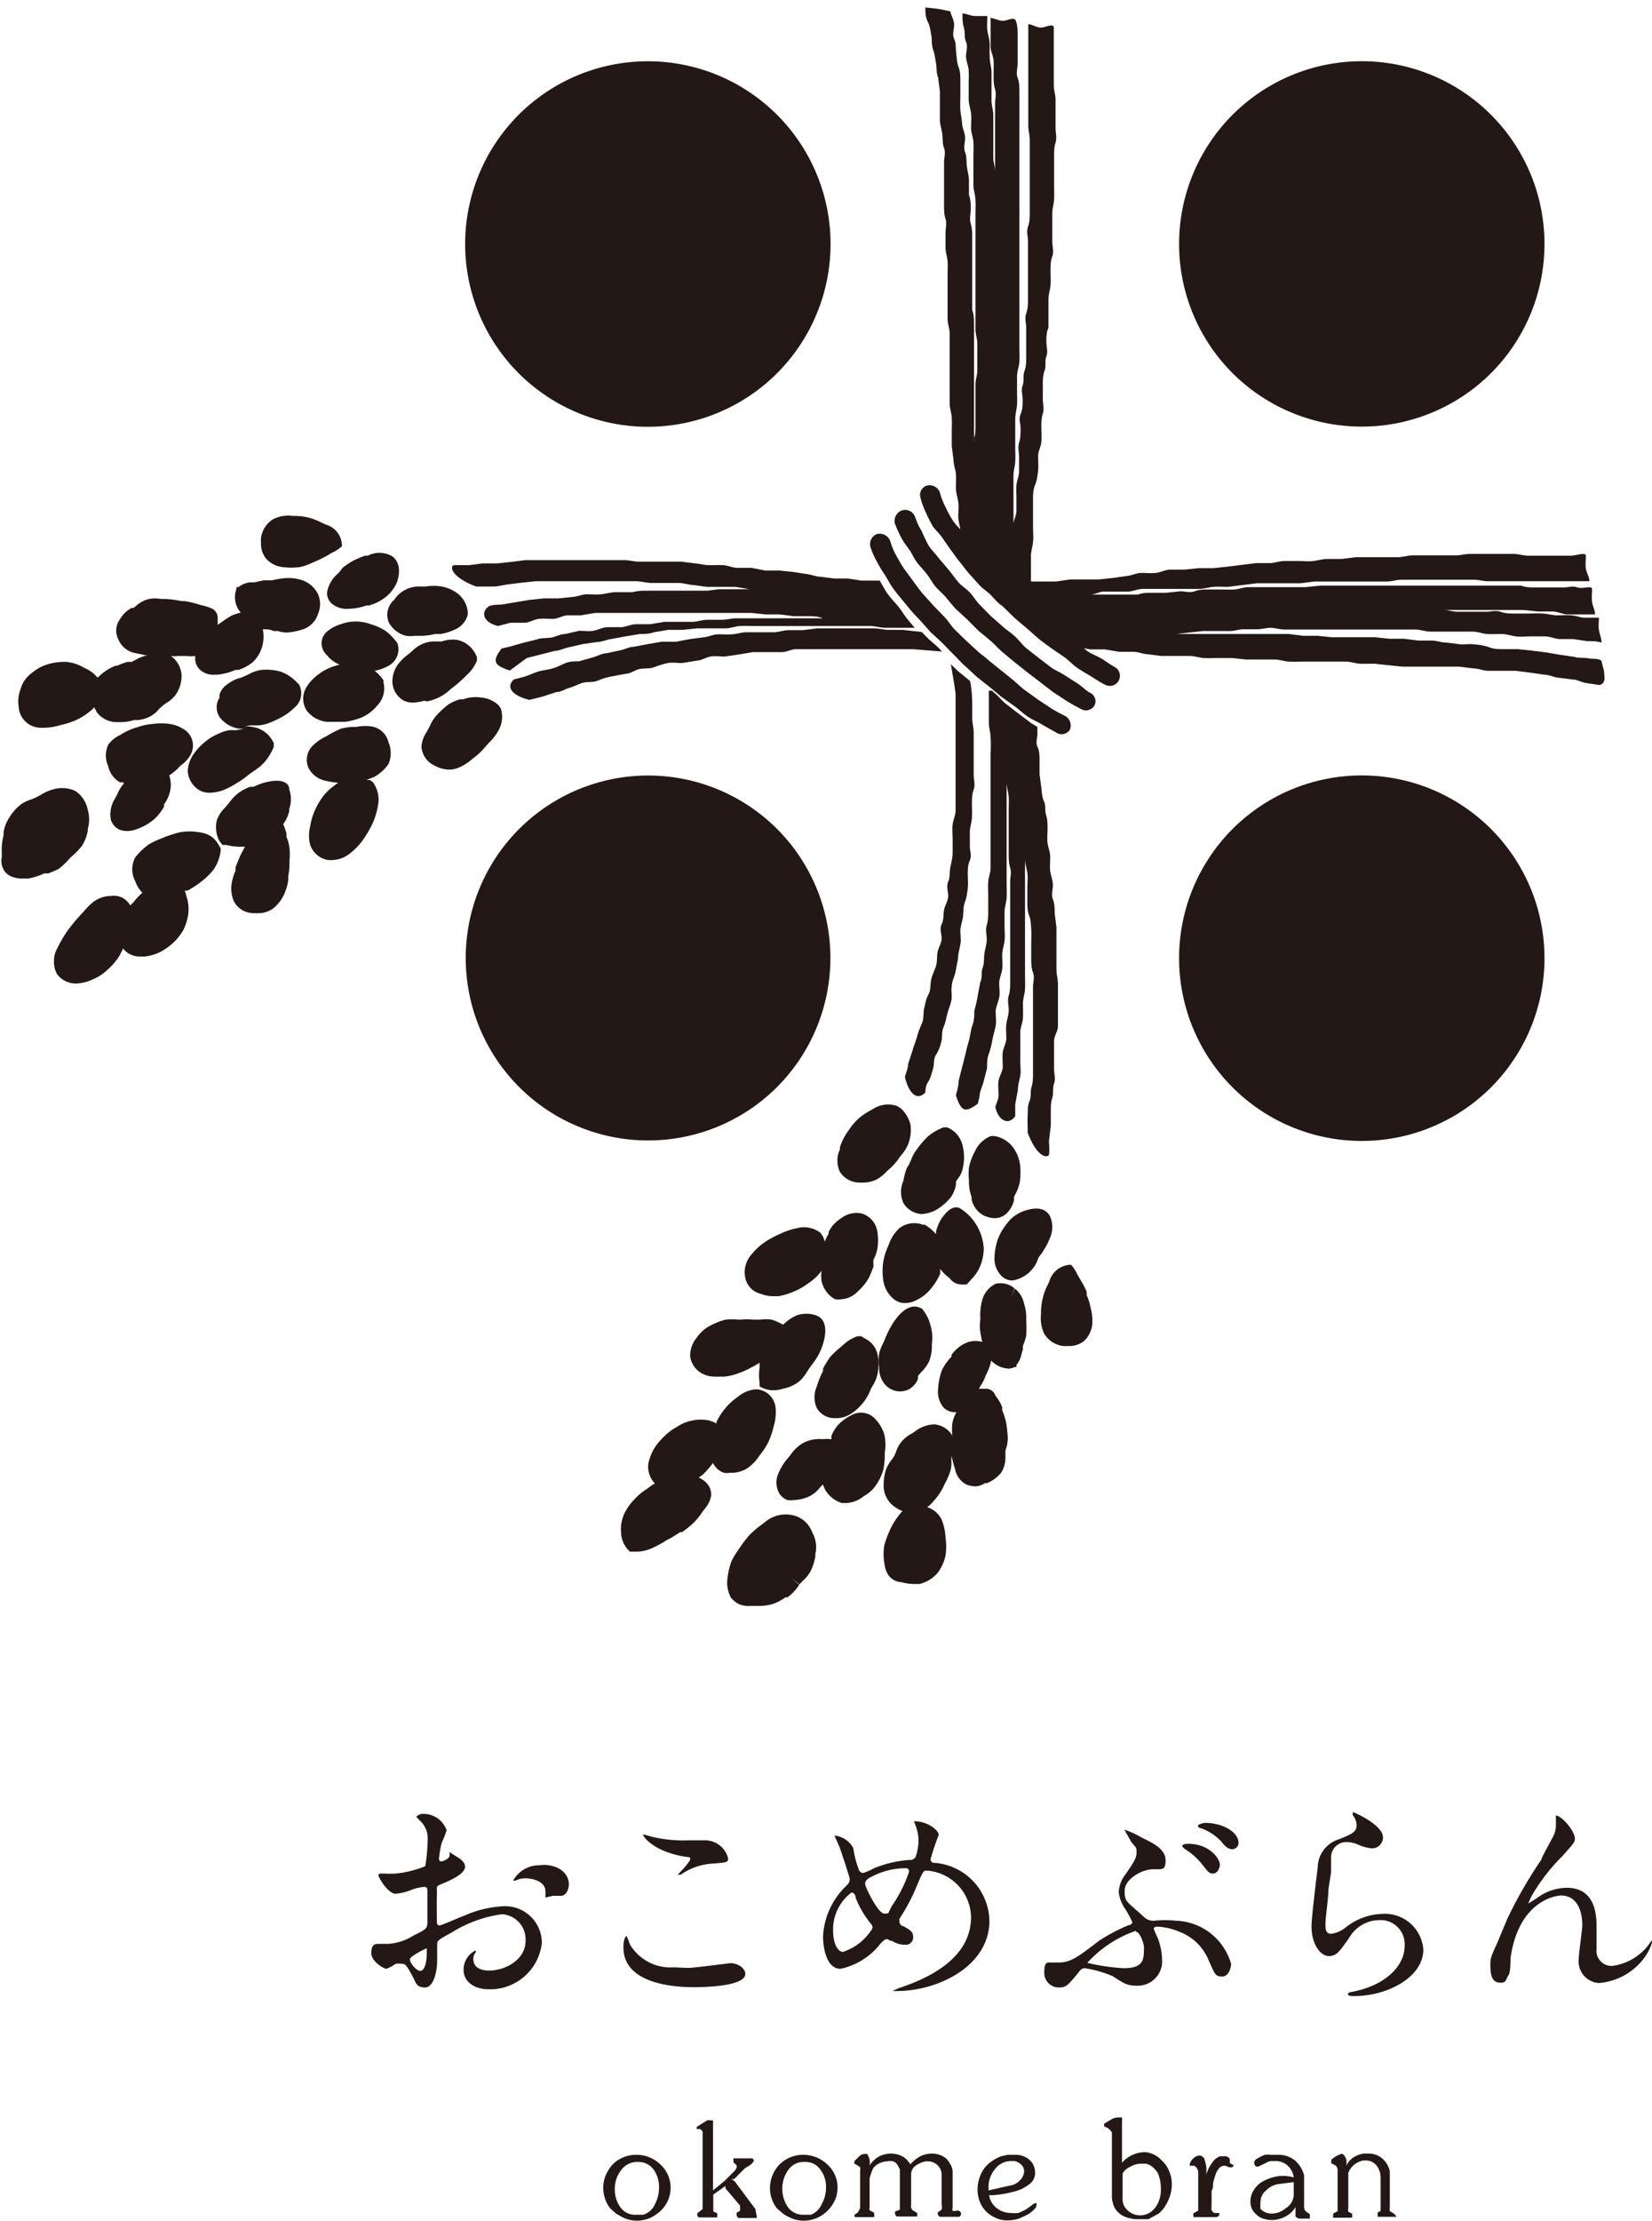 <svg id="レイヤー_1" data-name="レイヤー 1" xmlns="http://www.w3.org/2000/svg" viewBox="0 0 55.7 74.85"><defs><style>.cls-1{fill:#231815;}</style></defs><path class="cls-1" d="M677.81,420.92a1.08,1.08,0,0,1-.42.59,1.11,1.11,0,0,1-.67.23,1.08,1.08,0,0,1-.5-.12l-.21-.12-.19-.17a1.06,1.06,0,0,1-.18-.33,1.13,1.13,0,0,1-.06-.36,1.08,1.08,0,0,1,.16-.58,1,1,0,0,1,.42-.41,1.13,1.13,0,0,1,.51-.13,1.15,1.15,0,0,1,.83.32,1.05,1.05,0,0,1,.35.79A1,1,0,0,1,677.81,420.92Zm-.49.27a1.2,1.2,0,0,0,.14-.57,1,1,0,0,0-.18-.6.63.63,0,0,0-.53-.26.67.67,0,0,0-.57.28,1,1,0,0,0-.21.64,1,1,0,0,0,.19.61.6.6,0,0,0,.52.25l.25,0A.64.64,0,0,0,677.32,421.19Z" transform="translate(-655.24 -346.89)"/><path class="cls-1" d="M680.75,421.57a.16.16,0,0,1,0,.08l0,0h-.61a.12.12,0,0,1-.06-.09.18.18,0,0,1,0-.09l.11-.06a.24.24,0,0,0,0-.08.22.22,0,0,0,0-.1l-.49-.58,0-.08-.41.29v.48l0,.09.13.06a.11.11,0,0,1,0,.07.13.13,0,0,1,0,.07l-.06,0h-.55a.09.09,0,0,1-.06-.07s0,0,0-.07l.18-.14v-2.62l-.08-.08-.12,0,0,0v-.07l.35-.22a.28.28,0,0,1,.13,0l.07,0,0,.06v2.17l0,.13.4-.33.32-.32a.36.36,0,0,0,.07-.1.13.13,0,0,0,0-.1l-.1-.1v-.08a.1.1,0,0,1,0-.05h.64a.15.15,0,0,1,.05.08s-.05.1-.15.16l-.15.09-.37.37a.05.05,0,0,1,0,0l-.09,0,.11.07.7.94Z" transform="translate(-655.24 -346.89)"/><path class="cls-1" d="M683.44,420.92a1.19,1.19,0,0,1-.42.59,1.12,1.12,0,0,1-.68.23,1,1,0,0,1-.49-.12.88.88,0,0,1-.21-.12l-.2-.17a1.06,1.06,0,0,1-.18-.33,1.13,1.13,0,0,1-.06-.36,1.18,1.18,0,0,1,.16-.58,1.06,1.06,0,0,1,.43-.41,1.13,1.13,0,0,1,.51-.13,1.17,1.17,0,0,1,.83.32,1.05,1.05,0,0,1,.35.79A1.55,1.55,0,0,1,683.44,420.92Zm-.5.27a1.1,1.1,0,0,0,.15-.57.94.94,0,0,0-.19-.6.6.6,0,0,0-.52-.26.64.64,0,0,0-.57.28,1.1,1.1,0,0,0,0,1.25.62.62,0,0,0,.53.25l.24,0A.64.64,0,0,0,682.94,421.19Z" transform="translate(-655.24 -346.89)"/><path class="cls-1" d="M687.58,421.61a.06.06,0,0,1,0,0l0,0h-.66l-.06-.07,0-.09a.38.38,0,0,0,.13-.09.28.28,0,0,0,0-.15v-1a.46.46,0,0,0-.45-.47h-.08a.85.85,0,0,0-.34.14.36.36,0,0,0-.16.28v1.06a.17.17,0,0,0,.07.18l.13.08a.07.07,0,0,1,0,.06.07.07,0,0,1,0,.06l0,0h-.68a.12.12,0,0,1-.06-.09.16.16,0,0,1,0-.08l.16-.06v-1.36l-.08-.15a.29.29,0,0,0-.15-.12.41.41,0,0,0-.19,0,.64.64,0,0,0-.48.23l-.06.15-.06.18v1a.16.16,0,0,0,0,.09l.15.08a.11.11,0,0,1,0,.07.09.09,0,0,1,0,.08h-.65l0,0a.14.14,0,0,1,0-.09.31.31,0,0,0,.11-.08.6.6,0,0,0,.07-.14v-1.28a.16.16,0,0,0,0-.09l-.08-.06-.11-.06a.16.16,0,0,1,0-.09l.16-.16a.3.3,0,0,1,.2-.08h.07a1.08,1.08,0,0,1,.08.19.69.69,0,0,1,0,.2.89.89,0,0,1,.31-.3.86.86,0,0,1,.41-.1.81.81,0,0,1,.45.13l.1.09.11.14a1.09,1.09,0,0,1,.33-.27.86.86,0,0,1,.39-.09.75.75,0,0,1,.49.17,1.07,1.07,0,0,1,.15.22.49.49,0,0,1,.06.23v1.19a.24.24,0,0,0,0,.12l.06,0,.06,0A.11.11,0,0,1,687.58,421.61Z" transform="translate(-655.24 -346.89)"/><path class="cls-1" d="M690.19,421.14s0,.05,0,.07a.21.21,0,0,1-.05.12,1.64,1.64,0,0,1-.18.16,2.53,2.53,0,0,1-.37.18,1.19,1.19,0,0,1-.37.06.86.86,0,0,1-.32-.05,1.11,1.11,0,0,1-.32-.17,1,1,0,0,1-.28-.35,1.12,1.12,0,0,1-.1-.48,1.2,1.2,0,0,1,.09-.45,1,1,0,0,1,.27-.4,1.5,1.5,0,0,1,.43-.26l.23-.05h.26a.7.7,0,0,1,.46.16.57.57,0,0,1,.2.44.47.47,0,0,1-.22.41,1.36,1.36,0,0,1-.53.24,3.68,3.68,0,0,1-.65.11h-.15a.67.67,0,0,0,.26.44.76.76,0,0,0,.47.16,1.09,1.09,0,0,0,.26,0l.22-.1a3.09,3.09,0,0,0,.29-.21Zm-.54-1.31a.54.54,0,0,0-.2-.1h-.12a.68.68,0,0,0-.54.27.92.92,0,0,0-.22.6v.12l.75-.17a.56.56,0,0,0,.31-.17.46.46,0,0,0,.14-.3A.31.31,0,0,0,689.65,419.83Z" transform="translate(-655.24 -346.89)"/><path class="cls-1" d="M694.41,419.71a.94.94,0,0,1,.25.36,1.08,1.08,0,0,1,.09.44,1.25,1.25,0,0,1-.12.54,1.2,1.2,0,0,1-.32.45l-.35.19-.18,0-.19,0a1.15,1.15,0,0,1-.46-.1.69.69,0,0,1-.32-.31,1,1,0,0,1-.08-.31v-2.2a.45.45,0,0,0-.11-.13.35.35,0,0,0-.15-.07v-.1l.27-.16a.5.5,0,0,1,.23-.05l.1,0a.78.78,0,0,1,0,.16v1.26l0,.11a1,1,0,0,1,.36-.27,1.07,1.07,0,0,1,.43-.09A.86.86,0,0,1,694.41,419.71Zm-.13.43a.84.84,0,0,0-.18-.21.5.5,0,0,0-.22-.11l-.17,0a.72.72,0,0,0-.34.09.74.74,0,0,0-.22.15l-.06.09V421a.49.49,0,0,0,.18.4.6.6,0,0,0,.41.16.61.61,0,0,0,.37-.12.81.81,0,0,0,.25-.33,1,1,0,0,0,.08-.43A1.32,1.32,0,0,0,694.28,420.14Z" transform="translate(-655.24 -346.89)"/><path class="cls-1" d="M696.84,419.88l-.05.06h0l-.11,0-.12-.05a.24.24,0,0,0-.23.1.68.68,0,0,0-.12.24,2,2,0,0,0-.07.26c0,.09,0,.17-.05.24v.55a.16.16,0,0,0,.1.2l.16,0,0,0,0,0v.08l-.08.06h-.73l-.06,0a.14.14,0,0,1,0-.06.08.08,0,0,1,0-.07l.16-.09s0,0,0-.07v-1.19a.28.28,0,0,0-.13-.25l-.06,0-.09,0a.13.13,0,0,1,0-.08.44.44,0,0,1,.15-.2.28.28,0,0,1,.23-.06l.1.08a2.46,2.46,0,0,1,.07.29,1.39,1.39,0,0,1,0,.27,1.25,1.25,0,0,1,.2-.4.54.54,0,0,1,.26-.22l.15,0a.19.19,0,0,1,.18.08.42.42,0,0,1,0,.15A.76.76,0,0,1,696.84,419.88Z" transform="translate(-655.24 -346.89)"/><path class="cls-1" d="M699.4,421.52a.11.11,0,0,1,0,.08.09.09,0,0,1,0,.07l-.14,0h-.13a.25.25,0,0,1-.21-.07l0,0v-.32a.81.81,0,0,1-.34.32,1,1,0,0,1-.46.12,1,1,0,0,1-.37-.08.77.77,0,0,1-.28-.26.58.58,0,0,1-.07-.28.71.71,0,0,1,.1-.37.88.88,0,0,1,.26-.28,1.46,1.46,0,0,1,.36-.16,1.31,1.31,0,0,1,.38-.06,1.49,1.49,0,0,1,.36.05.63.63,0,0,0-.21-.4.59.59,0,0,0-.41-.15l-.13,0a.38.38,0,0,0-.18.06l-.25.12a.1.1,0,0,1-.09,0,.13.13,0,0,1-.06-.11c0-.05,0-.11.13-.17a1,1,0,0,1,.23-.11.76.76,0,0,1,.21,0h.23a.89.89,0,0,1,.56.18,1,1,0,0,1,.32.51v1.1a.28.28,0,0,0,.05.11Zm-.54-.64v-.44l-.54.07a.73.73,0,0,0-.4.22.49.49,0,0,0-.18.37.5.5,0,0,0,0,.12.31.31,0,0,0,0,.12.49.49,0,0,0,.38.16.71.71,0,0,0,.47-.18A.55.55,0,0,0,698.86,420.88Z" transform="translate(-655.24 -346.89)"/><path class="cls-1" d="M702.33,421.61l0,0,0,0h-.64l0-.06a.32.32,0,0,1,0-.08.16.16,0,0,1,.1-.05.05.05,0,0,0,0,0l0,0a.13.13,0,0,1,0-.06,0,0,0,0,0,0-.05v-1a.68.68,0,0,0-.13-.42.46.46,0,0,0-.37-.18h-.06a.66.66,0,0,0-.53.42v1.19a.23.23,0,0,0,0,.11.42.42,0,0,0,.13.07l0,.14h-.64a.07.07,0,0,1,0-.05s0,0,0-.09l.15-.08,0,0v-1.39a.2.2,0,0,0-.06-.14.53.53,0,0,0-.15-.08.09.09,0,0,1,0-.06.19.19,0,0,1,0-.07l.15-.11.17-.08.06,0a.41.41,0,0,1,.12.18.62.62,0,0,1,0,.23.66.66,0,0,1,.24-.29.87.87,0,0,1,.33-.13h.18a.68.68,0,0,1,.46.16.79.79,0,0,1,.26.44v1.24a.22.22,0,0,0,0,.1l.15.09Z" transform="translate(-655.24 -346.89)"/><path class="cls-1" d="M670.92,409.81c0,.27-.62.51-.81.59s-.13.08-.14.36,0,.84,0,.88,0,.15.08.15.69-.28.82-.32a3.68,3.68,0,0,1,1.39-.33,1.24,1.24,0,0,1,1.25,1.23,1.75,1.75,0,0,1-1.8,1.57c-.46,0-.84-.24-.84-.66a.72.72,0,0,1,.41-.65s0,0,0,0,0,0,0,.07a.3.3,0,0,0-.08.22c0,.39.45.39.53.39.54,0,1.23-.36,1.23-1a.85.85,0,0,0-.79-.9,4.27,4.27,0,0,0-1.69.61c-.45.25-.5.27-.5.41s0,.46,0,.54c0,.37-.12.91-.41.91s-.31-.17-.38-.3c-.26-.5-.3-.5-.41-.5a1,1,0,0,0-.2,0,1.34,1.34,0,0,1-.31.17c-.09,0-.51-.25-.51-.52s.09-.32.24-.32l.33,0a1.81,1.81,0,0,0,.85-.28c.42-.21.47-.23.47-.46s0-.88,0-1,0-.18-.11-.18a1.68,1.68,0,0,0-.38.08,1.85,1.85,0,0,1-.58.15c-.27,0-.58-.56-.58-.62a.06.06,0,0,1,.06-.06l.15,0a2.94,2.94,0,0,0,.37,0,3.49,3.49,0,0,0,1-.25,6.26,6.26,0,0,0,.08-.89.8.8,0,0,0-.27-.65s-.11-.11-.11-.13.13-.09.18-.09a.83.83,0,0,1,.84.55,4.28,4.28,0,0,1-.17.43,3.81,3.81,0,0,0-.09.53s0,.09.07.09.29-.09.29-.21a1.17,1.17,0,0,1,0-.11l0,0C670.53,409.44,670.92,409.56,670.92,409.81Zm-1.86,3.12c0,.13.22.39.35.39s.22-.23.22-.63c0,0,0-.12,0-.13S669.06,412.82,669.06,412.93Zm5.36-2.53c0,.17-.09.39-.27.39l-.27,0-.25.06a0,0,0,0,1,0,0s0-.06,0-.07a.7.7,0,0,0,0-.14c0-.33-.41-.44-.69-.44a.72.72,0,0,0-.32.08l-.08,0a0,0,0,0,1,0,0,1,1,0,0,1,.88-.52C674,409.69,674.42,410,674.42,410.4Z" transform="translate(-655.24 -346.89)"/><path class="cls-1" d="M678.43,413.22c.23,0,1.4-.16,1.43-.16.3,0,.51.2.51.36,0,.41-1.3.45-1.73.45-.76,0-2.38-.14-2.38-1.34,0-.3.08-.38.1-.38s.11.25.12.28a1.59,1.59,0,0,0,1.48.77Zm0-4.3h.61a.8.8,0,0,1,.75.61c0,.14-.07.14-.6.18a2.08,2.08,0,0,0-1,.37c-.07,0-.07,0-.1,0s0,0,0,0,.42-.43.42-.52,0-.06-.24-.1c-1-.18-1.35-.66-1.35-.74s0,0,0,0a2,2,0,0,1,.26.07A4.55,4.55,0,0,0,678.45,408.92Z" transform="translate(-655.24 -346.89)"/><path class="cls-1" d="M685.48,414c-.13,0-.15,0-.15,0s0,0,.22-.1c1-.33,2.43-1,2.43-2.39a1.6,1.6,0,0,0-1.5-1.57c-.11,0-.13.05-.33.52a6.52,6.52,0,0,1-.58,1.1.19.19,0,0,0,0,.1.14.14,0,0,0,.12.15c.26.14.34.2.34.38a.25.25,0,0,1-.28.25.77.77,0,0,1-.43-.13c-.11,0-.12-.06-.16-.06s-.1,0-.24.16a2.31,2.31,0,0,1-1.34.84c-.5,0-.59-.78-.59-1.09a2.53,2.53,0,0,1,.81-1.73.28.28,0,0,0,.09-.2c0-.07-.31-1-.35-1.1s-.16-.34-.16-.37,0,0,0,0a.81.81,0,0,1,.63.42,3.34,3.34,0,0,0,.2.76.16.16,0,0,0,.14.08,2.32,2.32,0,0,0,.36-.16,3.9,3.9,0,0,1,1.2-.28.2.2,0,0,0,.2-.1,1.81,1.81,0,0,0,.1-.56,1.53,1.53,0,0,0-.16-.64.08.08,0,0,1,0,0s.06,0,.07,0c.35,0,.77.28.77.46a8.21,8.21,0,0,0-.27.8.12.12,0,0,0,.14.14,2,2,0,0,1,1.84,2C688.56,413.18,686.85,414,685.48,414Zm-.86-2.25a3.22,3.22,0,0,1-.53-.89c0-.11-.07-.18-.14-.18a1.55,1.55,0,0,0-.62,1.3c0,.42.16.7.33.7a1.82,1.82,0,0,0,1-.8A.19.19,0,0,0,684.62,411.75Zm1.16-1.89a2.47,2.47,0,0,0-1.16.29c-.14.07-.21.13-.21.24s.44,1,.64,1,.11,0,.27-.27a4.6,4.6,0,0,0,.57-1.14C685.89,409.86,685.81,409.86,685.78,409.86Z" transform="translate(-655.24 -346.89)"/><path class="cls-1" d="M693.74,408.83c.37.18.8.38.8.77s-.17.27-.5.3-.88.33-.88.72.06.34.68.91a.45.45,0,0,0,.31.1,3.62,3.62,0,0,1,.74,0,2,2,0,0,1,1.86,1.46c0,.07-.06.42-.3.42s-.24-.06-.49-.62A1.72,1.72,0,0,0,695,412a2.11,2.11,0,0,0-.74-.17s-.12,0-.12.07a2.71,2.71,0,0,0,.13.3,2.1,2.1,0,0,1,.15.74.82.82,0,0,1-.86.88c-.32,0-.43-.08-.8-.32a3.84,3.84,0,0,0-.95-.27c-.1,0-.16.08-.22.16-.34.41-.4.49-.64.49a.49.49,0,0,1-.5-.5c0-.11,0-.34.14-.34l.31,0c.44,0,.66-.17,1.39-.73a6.07,6.07,0,0,1,1-.53c.06,0,.13-.05.13-.1a3.37,3.37,0,0,0-.27-.49,1.22,1.22,0,0,1-.19-.53,1.07,1.07,0,0,1,.24-.61c.26-.38.36-.53.36-.72s0-.13-.18-.36l-.23-.41a0,0,0,0,1,0,0A3.14,3.14,0,0,1,693.74,408.83Zm-.2,3.14a3.92,3.92,0,0,0-1.64,1.08v0a7.18,7.18,0,0,0,1.22.18c.69,0,.69-.3.69-.69C693.82,412.41,693.67,412,693.54,412Zm2.83-2.23c0,.12-.09.3-.23.3s-.17-.06-.4-.35a2.28,2.28,0,0,0-.54-.47s-.1-.08-.1-.11.07-.07.13-.07C696,409,696.37,409.54,696.37,409.74ZM697,409a.22.22,0,0,1-.2.22c-.17,0-.26-.11-.4-.28a1.76,1.76,0,0,0-.67-.43c-.08,0-.1-.07-.1-.09s.14-.09.28-.09C696.6,408.36,697,408.71,697,409Z" transform="translate(-655.24 -346.89)"/><path class="cls-1" d="M701.87,408.82a.37.37,0,0,1-.39.37,1.51,1.51,0,0,1-.46-.13.94.94,0,0,0-.36-.08.51.51,0,0,0-.54.51c0,.07,0,.4,0,.47s-.08.52-.09.63c0,.28-.1.94-.1,1.13s0,.35.2.35a1,1,0,0,0,.44-.18,2.08,2.08,0,0,1,1.26-.49,1.3,1.3,0,0,1,1.4,1.2c0,.94-1.22,1.57-2.33,1.57-.1,0-.21,0-.21-.07s.17-.07.22-.09c1-.21,1.69-.82,1.69-1.54a.81.81,0,0,0-.86-.86,1.18,1.18,0,0,0-1,.58c-.35.5-.44.63-.7.63s-.58-.37-.58-1c0-.32.18-1.74.21-2a1,1,0,0,1,.7-.93c.43-.17.61-.25.61-.47a.56.56,0,0,0-.13-.35s0-.08,0-.1S701.87,408.39,701.87,408.82Z" transform="translate(-655.24 -346.89)"/><path class="cls-1" d="M708.34,408.86c0,.13-.05.17-.42.59a6.37,6.37,0,0,0-1,1.28,1.82,1.82,0,0,0-.15.32s0,0,0,0l.3-.19a1.7,1.7,0,0,1,1-.34c1,0,1,1,1,1.33,0,.12,0,.63,0,.73a.51.51,0,0,0,.56.57,1.86,1.86,0,0,0,1.19-.7,1.14,1.14,0,0,1,.15-.19s0,0,0,0a1.75,1.75,0,0,1-.36.71,2.12,2.12,0,0,1-1.46.76.73.73,0,0,1-.68-.81c0-.18.12-1,.12-1.14,0-.44-.15-1-.72-1-.13,0-1.42.14-1.7,2.11,0,.09,0,.5-.07.58s-.06.25-.25.25-.36-.07-.36-.57c0-.23,0-.27.21-.72l.36-.86a14.67,14.67,0,0,1,1.15-2c0-.07.36-.69.42-.83a.78.78,0,0,0,.07-.3s0-.33,0-.36,0,0,0,0C707.94,408.12,708.34,408.63,708.34,408.86Z" transform="translate(-655.24 -346.89)"/><path class="cls-1" d="M680.42,396.39a1.44,1.44,0,0,0,.42-.43l.07-.09a2.26,2.26,0,0,0,.24-.38,2.84,2.84,0,0,0,.18-.54,1.64,1.64,0,0,0,.06-.62.69.69,0,0,0-.61-.61h-.07a1.06,1.06,0,0,0-.59.25,2.09,2.09,0,0,0-.42.38,2.29,2.29,0,0,0-.3.46l0,.06a1.09,1.09,0,0,0-.25-.1,1.36,1.36,0,0,0-.57,0,1.42,1.42,0,0,0-.51.21,1.9,1.9,0,0,0-.42.31,2.3,2.3,0,0,0-.34.4,1.73,1.73,0,0,0-.21.53.81.81,0,0,0,.22.67l0,0-.1.06-.16.12a2,2,0,0,0-.44.37,1.74,1.74,0,0,0-.34.49,1.29,1.29,0,0,0-.1.62.91.91,0,0,0,.3.64l.11,0h.15a1.33,1.33,0,0,0,.51-.13,3.73,3.73,0,0,0,.49-.27l.12-.06.32-.2.06,0a3.3,3.3,0,0,0,.35-.28,2.32,2.32,0,0,0,.34-.41l.06-.08a.9.9,0,0,0,.23-.48c0-.24-.12-.44-.42-.59h0l.12-.08a2.89,2.89,0,0,0,.29-.32l.07-.09a.65.65,0,0,0,.36.33.6.6,0,0,0,.22,0A1,1,0,0,0,680.42,396.39Z" transform="translate(-655.24 -346.89)"/><path class="cls-1" d="M678.94,393.2a.9.9,0,0,0,.42.09l.31,0a1.89,1.89,0,0,0,.46-.11,2.84,2.84,0,0,0,.46-.21,1.74,1.74,0,0,0,.26-.15V393a1.6,1.6,0,0,0,0,.49l0,.13.12.06a.86.86,0,0,0,.34.07,1.13,1.13,0,0,0,.36-.06,1.21,1.21,0,0,0,.53-.25,1.35,1.35,0,0,0,.26-.33l.08-.12.08-.11a2.12,2.12,0,0,0,.23-.35,2.07,2.07,0,0,0,.19-.54c.07-.37,0-.65-.27-.76a1,1,0,0,0-.68,0,1.57,1.57,0,0,0-.37.24l-.08.07a1.9,1.9,0,0,0-.38-.17,1.26,1.26,0,0,0-.38,0h-.24a2,2,0,0,0-.42,0h-.09a2.09,2.09,0,0,0-.43,0,2.36,2.36,0,0,0-.51.2,1.26,1.26,0,0,0-.46.41.94.94,0,0,0-.22.64h0A.79.79,0,0,0,678.94,393.2Z" transform="translate(-655.24 -346.89)"/><path class="cls-1" d="M682.1,398a1.09,1.09,0,0,0-1.1.22l-.08.06a3.24,3.24,0,0,0-.42.36,4.51,4.51,0,0,0-.32.42l-.08.12a2.18,2.18,0,0,0-.2.34,2.5,2.5,0,0,0-.13.55,1.07,1.07,0,0,0,.12.68l.1.1a.72.72,0,0,0,.52.17h.29a1.7,1.7,0,0,0,.44-.05,1.44,1.44,0,0,0,.48-.24l.07,0a1.49,1.49,0,0,0,.4-.43l-.26-.21h0l.27.2.11-.12a1.21,1.21,0,0,0,.26-.32,1.8,1.8,0,0,0,.16-.5l0-.08a1,1,0,0,0-.1-.72A.92.92,0,0,0,682.1,398Z" transform="translate(-655.24 -346.89)"/><path class="cls-1" d="M685.07,395.87a1.75,1.75,0,0,0,0-.57,1.23,1.23,0,0,0-.3-.56.65.65,0,0,0-.82-.15,1.55,1.55,0,0,0-.48.36,1.51,1.51,0,0,0-.2.34.37.37,0,0,1,0,.11,1.17,1.17,0,0,0-.29,0,1.14,1.14,0,0,0-.7.15,1.34,1.34,0,0,0-.38.37l-.07.09a1.85,1.85,0,0,0-.34.53.76.76,0,0,0,0,.64.53.53,0,0,0,.3.27.78.78,0,0,0,.22,0,1.32,1.32,0,0,0,.55-.14h0a1.09,1.09,0,0,0,.31-.26.45.45,0,0,1,.12-.12l0,0a1.22,1.22,0,0,0,.07.17,1,1,0,0,0,.56.45l.18,0a1,1,0,0,0,.51-.19l.07-.05a1.14,1.14,0,0,0,.4-.37,1.77,1.77,0,0,0,.24-.5A2.35,2.35,0,0,0,685.07,395.87Z" transform="translate(-655.24 -346.89)"/><path class="cls-1" d="M690.37,389.13l.07-.12a1.85,1.85,0,0,0,.19-.37.89.89,0,0,0,0-.78c-.22-.36-.68-.21-.84-.16a1.19,1.19,0,0,0-.59.42,1.94,1.94,0,0,0-.32.55,2.09,2.09,0,0,0-.11.63.83.83,0,0,0,.24.6.51.51,0,0,0,.37.15h0a1.08,1.08,0,0,0,.67-.39l0,0a.87.87,0,0,0,.19-.35A.85.85,0,0,1,690.37,389.13Z" transform="translate(-655.24 -346.89)"/><path class="cls-1" d="M684.39,392l-.11-.07-.13,0a1.33,1.33,0,0,0-.51.32l-.11.09a2.65,2.65,0,0,0-.3.29,3.14,3.14,0,0,0-.24.39l0,.08a3,3,0,0,0-.21.52.89.89,0,0,0,0,.73.69.69,0,0,0,.58.34h.06a.9.9,0,0,0,.53-.16,1.74,1.74,0,0,0,.4-.37,1.63,1.63,0,0,0,.25-.45l.08-.14a1.19,1.19,0,0,0,.15-.38,1.71,1.71,0,0,0,0-.64A.78.78,0,0,0,684.39,392Z" transform="translate(-655.24 -346.89)"/><path class="cls-1" d="M685.7,386.69a.91.91,0,0,0,0,.75.77.77,0,0,0,.61.37h0a1.13,1.13,0,0,0,.59-.2,1.9,1.9,0,0,0,.41-.38,1.15,1.15,0,0,0,.16-.39l0-.11a.74.74,0,0,1,.08-.13.8.8,0,0,0,.16-.38,1.5,1.5,0,0,0,0-.64.88.88,0,0,0-.41-.63l-.12-.06-.13,0a1.73,1.73,0,0,0-.55.33,3,3,0,0,0-.36.43,1.12,1.12,0,0,0-.18.34,1,1,0,0,0-.07.15l-.07.11A2,2,0,0,0,685.7,386.69Z" transform="translate(-655.24 -346.89)"/><path class="cls-1" d="M686.32,391c-.35-.21-.65.1-.75.2a2.18,2.18,0,0,0-.3.42,3.1,3.1,0,0,0-.21.45l-.06.13a1.27,1.27,0,0,0-.12.33,1.21,1.21,0,0,0,0,.43V393a.86.86,0,0,0,.22.58.7.7,0,0,0,.49.21.73.73,0,0,0,.29-.07.66.66,0,0,0,.31-.35l0-.1.11-.13a1.33,1.33,0,0,0,.26-.35,1.38,1.38,0,0,0,.1-.49v-.12a1.47,1.47,0,0,0-.05-.63,1.38,1.38,0,0,0-.31-.58Z" transform="translate(-655.24 -346.89)"/><path class="cls-1" d="M689.45,390.32l-.11.31h0l.1-.32a.74.74,0,0,0-.63-.15.86.86,0,0,0-.46.58,1.72,1.72,0,0,0-.06.44v.08a.68.68,0,0,1,0,.14,1.34,1.34,0,0,0,0,.36,3.29,3.29,0,0,0,.07.36.9.9,0,0,0-.46,0,1.17,1.17,0,0,0-.58.44l0,.06a1.72,1.72,0,0,0-.32.45,2.2,2.2,0,0,0-.13.63.85.85,0,0,0,.18.63.55.55,0,0,0,.38.16h.06a1.07,1.07,0,0,0-.14.38,1.83,1.83,0,0,0,0,.41v0a.78.78,0,0,0-.61-.38,1.11,1.11,0,0,0-.64.23l-.1.07a1.1,1.1,0,0,0-.36.28,1,1,0,0,0-.19.35l-.06.14-.09.13a1.13,1.13,0,0,0-.2.36,1.75,1.75,0,0,0-.06.63.88.88,0,0,0,.43.63.75.75,0,0,0,.2.1h0l-.07.08a2.37,2.37,0,0,0-.33.51,3.51,3.51,0,0,0-.21.55,1.76,1.76,0,0,0,0,.63c.06.49.35.61.57.63a1.84,1.84,0,0,0,.4.06l.21,0a1.17,1.17,0,0,0,.61-.37,1.47,1.47,0,0,0,.27-.59,2.1,2.1,0,0,0,0-.61,1.79,1.79,0,0,0-.14-.62.83.83,0,0,0-.48-.4,1,1,0,0,0,.23-.22,2,2,0,0,0,.31-.45l.06-.13a2.21,2.21,0,0,0,.16-.35,1,1,0,0,0,.06-.36.76.76,0,0,1,0-.15l0-.11c0-.09,0-.17,0-.25s0,.1,0,.15l0,.12a3.8,3.8,0,0,0,.12.46v0a.74.74,0,0,0,.39.53.94.94,0,0,0,.28.06.62.62,0,0,0,.34-.11l.07,0a1.2,1.2,0,0,0,.49-.37,1,1,0,0,0,.13-.47s0-.09,0-.13,0-.08,0-.13a1.21,1.21,0,0,0,.08-.42,5,5,0,0,0-.06-.54,2.67,2.67,0,0,0-.13-.4l0-.1a1.33,1.33,0,0,0-.19-.34.33.33,0,0,1-.06-.1.33.33,0,0,0-.31-.18l-.23,0a.56.56,0,0,0,.05-.08,1.69,1.69,0,0,0,.19-.38l.06-.12a1.77,1.77,0,0,0,.12-.37h0a.87.87,0,0,0,.57.27.41.41,0,0,0,.21-.05l.07,0,0-.07a.82.82,0,0,0,.17-.36.9.9,0,0,1,.05-.16.69.69,0,0,1,0-.13,1.93,1.93,0,0,0,.11-.34,3.83,3.83,0,0,0,0-.53,1.57,1.57,0,0,0-.08-.58A.83.83,0,0,0,689.45,390.32Z" transform="translate(-655.24 -346.89)"/><path class="cls-1" d="M687,387.94a1.51,1.51,0,0,0-.2.46v.09a1.44,1.44,0,0,0-.38-.32l-.07,0a.81.81,0,0,0-.8.13,1.35,1.35,0,0,0-.35.56,2.07,2.07,0,0,0-.18.57,2.1,2.1,0,0,0,0,.61,1,1,0,0,0,.37.65.58.58,0,0,0,.37.12.85.85,0,0,0,.42-.12,1.36,1.36,0,0,0,.46-.38,1.94,1.94,0,0,0,.3-.49l0-.16a1.43,1.43,0,0,0,.24.25.55.55,0,0,1,.11.1.45.45,0,0,0,.33.17.68.68,0,0,0,.22,0L688,390a1.4,1.4,0,0,0,.3-.46,1.73,1.73,0,0,0,.11-.55,1.72,1.72,0,0,0-.38-1,1.65,1.65,0,0,0-.45-.39C687.3,387.51,687.08,387.84,687,387.94Z" transform="translate(-655.24 -346.89)"/><path class="cls-1" d="M692,390.92a1.46,1.46,0,0,0-.12-.37l0-.12a3.13,3.13,0,0,0-.24-.45.75.75,0,0,0-.07-.12,1.16,1.16,0,0,0-.22-.34.77.77,0,0,0-.73.56l-.06.13a1.66,1.66,0,0,0-.15.39,2.1,2.1,0,0,0-.07.58,1.22,1.22,0,0,0,.11.67.87.87,0,0,0,.65.41h.17a.81.81,0,0,0,.52-.17.88.88,0,0,0,.28-.62A1.77,1.77,0,0,0,692,390.92Z" transform="translate(-655.24 -346.89)"/><path class="cls-1" d="M680.89,390.5a1.16,1.16,0,0,0,.42.08l.18,0a2.21,2.21,0,0,0,.52-.16,2,2,0,0,0,.46-.26,1.8,1.8,0,0,0,.42-.37.56.56,0,0,0,.05-.08,1.42,1.42,0,0,0,0,.36.93.93,0,0,0,.45.61.64.64,0,0,0,.23,0,.82.82,0,0,0,.55-.27,1.81,1.81,0,0,0,.36-.44,3.52,3.52,0,0,0,.16-.39l0-.09a.78.78,0,0,1,0-.14,1.17,1.17,0,0,0,.13-.36,1.76,1.76,0,0,0,0-.59.75.75,0,0,0-.53-.61h0a.86.86,0,0,0-.7.17,1.13,1.13,0,0,0-.41.45l0,.06a1.69,1.69,0,0,0-.13.27,1,1,0,0,0-.08-.2l-.07-.1a.92.92,0,0,0-.76-.16,2.43,2.43,0,0,0-.58.19,3.31,3.31,0,0,0-.52.28,2.09,2.09,0,0,0-.46.42.9.9,0,0,0-.22.74A.7.7,0,0,0,680.89,390.5Z" transform="translate(-655.24 -346.89)"/><path class="cls-1" d="M688,387.24l0,.08a.81.81,0,0,0,.41.54.94.94,0,0,0,.36.09.59.59,0,0,0,.42-.17.91.91,0,0,0,.24-.44l0-.11.06-.12a1.41,1.41,0,0,0,.14-.41,2.42,2.42,0,0,0,0-.57,1.29,1.29,0,0,0-.25-.59,1,1,0,0,0-.62-.36h-.11a1,1,0,0,0-.54.52,2.08,2.08,0,0,0-.2.53,2.13,2.13,0,0,0,0,.43v.11A1.57,1.57,0,0,0,688,387.24Z" transform="translate(-655.24 -346.89)"/><path class="cls-1" d="M684.23,386.75h.09a1.08,1.08,0,0,0,.47-.1,1.35,1.35,0,0,0,.34-.27l.09-.08a2,2,0,0,0,.35-.4l.07-.09a1.28,1.28,0,0,0,.23-.38,1.35,1.35,0,0,0,.07-.62,1.07,1.07,0,0,0-.34-.57l-.11-.07a.93.93,0,0,0-.83.11,2.37,2.37,0,0,0-.47.31,2,2,0,0,0-.33.39l-.05.07a1.83,1.83,0,0,0-.25.51l0,.07a.88.88,0,0,0,0,.76A.79.79,0,0,0,684.23,386.75Z" transform="translate(-655.24 -346.89)"/><path class="cls-1" d="M688.64,366.94c-.12-.12-.27-.21-.38-.33l-.34-.38c-.12-.13-.21-.27-.32-.4s-.2-.27-.3-.4L687,365c-.1-.15-.24-.26-.32-.39a4.92,4.92,0,0,1-.23-.46,2.44,2.44,0,0,1-.17-.47.33.33,0,0,1,.2-.42.37.37,0,0,1,.45.23,2.21,2.21,0,0,0,.19.49,3.56,3.56,0,0,0,.25.46c.09.14.23.26.34.4a4.23,4.23,0,0,0,.34.4c.11.14.2.29.32.42l.35.39c.12.13.26.24.39.37l.37.37c.12.12.24.26.37.38l.39.36c.13.11.3.19.44.3s.25.25.39.36.29.2.43.3.27.25.41.35.32.16.47.25.29.2.44.28a.34.34,0,1,1-.32.6c-.16-.08-.31-.18-.47-.28s-.31-.18-.47-.29-.27-.24-.42-.35-.3-.2-.45-.31-.3-.21-.44-.33-.27-.24-.41-.36-.28-.23-.42-.36l-.39-.38C688.88,367.22,688.77,367.07,688.64,366.94Z" transform="translate(-655.24 -346.89)"/><path class="cls-1" d="M687.83,367.75l-.37-.34c-.12-.13-.22-.26-.33-.39s-.25-.24-.35-.36-.19-.29-.29-.42-.23-.26-.33-.39-.17-.3-.26-.43-.21-.28-.28-.42a4.59,4.59,0,0,1-.21-.47.38.38,0,0,1,.25-.44.36.36,0,0,1,.44.24,2.39,2.39,0,0,0,.22.47,5.12,5.12,0,0,0,.23.48c.09.14.22.26.33.41l.34.4c.11.13.21.28.33.42s.27.22.39.35.21.29.33.41l.37.38.4.35c.13.12.28.21.41.33s.24.27.37.39l.42.33.42.32c.14.11.31.17.46.27l.44.28c.16.1.28.24.43.32a.31.31,0,0,1,.15.43.33.33,0,0,1-.45.12c-.15-.08-.32-.17-.48-.27l-.46-.3-.43-.33-.43-.33-.43-.34-.42-.35c-.14-.12-.26-.26-.4-.38s-.28-.23-.42-.35Z" transform="translate(-655.24 -346.89)"/><path class="cls-1" d="M687,368.85l-.1-.11c-.13-.13-.27-.23-.39-.35s-.13-.14-.2-.2l-.64-.07-.48,0c-.15,0-.31-.05-.48-.05s-.31,0-.47,0l-.49,0-.48,0h-.48l-.48.06c-.16,0-.32,0-.48,0s-.31.06-.47.07l-.48,0c-.16,0-.32,0-.48,0s-.31.06-.47.07-.32,0-.48,0-.31.08-.47.1l-.47.06-.48.09c-.15,0-.32,0-.48,0l-.47.08-.47.09c-.15,0-.3.09-.46.12l-.47.1c-.15,0-.3.1-.46.14l-.46.13c-.15,0-.32,0-.48.07s-.29.14-.44.18-.32.05-.47.1-.3.12-.45.17l-.35.09,0,0c-.29.25-.07.55.52.69l.44-.11.46-.15c.16,0,.31-.11.46-.15s.3-.13.46-.17.33,0,.49-.07.3-.11.46-.14l.48-.09c.16,0,.31-.13.46-.16s.33,0,.49-.06.31-.11.46-.14.33,0,.49,0l.48-.08c.16,0,.31-.11.47-.14s.32,0,.48,0l.48-.07.48-.08.48,0c.16,0,.33,0,.49,0s.31-.09.47-.1l.48,0c.17,0,.33,0,.49,0l.48,0,.48,0h.5l.5,0,.5,0h.5Z" transform="translate(-655.24 -346.89)"/><path class="cls-1" d="M673,369.07l.47-.12.47-.12c.16,0,.31-.09.47-.12l.48-.11.48-.07c.16,0,.32-.08.47-.1l.49-.09.48-.08c.16,0,.32,0,.48-.06l.48-.08c.16,0,.33,0,.49,0l.48-.05c.16,0,.32,0,.48,0l.49,0c.16,0,.32-.07.48-.08s.32,0,.49,0,.32,0,.48,0h.48c.17,0,.33,0,.49,0s.32,0,.48,0l.48,0,.48,0,.5,0h.51c.17,0,.33.06.5.06l.49,0c.17,0,.35,0,.51,0h0l-.26-.31c-.11-.14-.2-.3-.31-.43s-.24-.26-.34-.4-.18-.31-.27-.45l0,0-.16,0-.45,0-.46-.07-.46,0-.46-.06c-.15,0-.3-.07-.46-.09l-.46-.07-.47-.05-.48,0-.46-.09-.48,0c-.16,0-.31-.08-.47-.09s-.32,0-.48,0-.31-.05-.47-.06l-.48-.06h-.48l-.47,0-.48,0c-.16,0-.31-.05-.47-.05s-.32,0-.48,0h-1.43c-.16,0-.32,0-.48,0l-.48,0h-.48l-.48.06-.47.05-.48,0-.48.06c-.16,0-.32,0-.48,0s-.16.38.73.72h.1l.48,0c.16,0,.32-.05.48-.07l.48-.06.48-.05.48,0c.16,0,.32,0,.48,0s.33,0,.49,0h1.44c.16,0,.32,0,.48,0s.33.05.49.06l.48,0c.16,0,.32,0,.48,0s.32.06.48.07.31.05.47.06l.48,0c.16,0,.32,0,.47,0l.48.08.46,0c-.16,0-.31,0-.47,0h-.49l-.48,0c-.16,0-.33.05-.49.05s-.32,0-.49,0h-1l-.49,0c-.16,0-.32,0-.49.05H676c-.16,0-.32.05-.48.07s-.33,0-.49,0-.32.08-.48.09l-.49.05c-.16,0-.32,0-.49,0l-.48.05-.48.08-.48.08c-.13,0-.27,0-.4.05-.29.19-.21.55.3.67l.42-.11c.16,0,.33,0,.48,0s.31-.11.47-.13.32,0,.48,0,.31-.1.47-.12l.48,0,.47-.08c.17,0,.33,0,.49,0l.48,0h.48l.48,0,.48,0,.48,0h.48c.16,0,.32,0,.47,0h.49l.47,0,.48,0,.48.05h.48l.47.06c.16,0,.32,0,.48,0s.33,0,.49.07l-.51,0c-.16,0-.32,0-.48,0l-.48,0-.48,0c-.16,0-.32,0-.49,0s-.32,0-.48,0-.32.05-.48.05h-.49c-.16,0-.32.06-.48.07h-.48l-.49,0-.48.08-.48,0c-.16,0-.31.08-.47.1l-.48,0c-.16,0-.32.09-.48.12s-.32,0-.48,0l-.47.11c-.16,0-.31.09-.47.12s-.32,0-.48.06l-.48.12-.46.13-.26.06c-.32.43-.27.56.28.74Z" transform="translate(-655.24 -346.89)"/><path class="cls-1" d="M687.33,380.14c0-.16.08-.31.12-.46l.09-.47c0-.16.05-.32.08-.48s0-.32,0-.47.07-.32.09-.48,0-.31.06-.47.08-.31.1-.47,0-.32,0-.48,0-.32.07-.47,0-.32,0-.48,0-.32,0-.48.06-.31.07-.47,0-.32,0-.48,0-.32.06-.48,0-.32,0-.48,0-.33,0-.48,0-.33,0-.49,0-.32,0-.47-.05-.33-.05-.49l0-.47c0-.08,0-.42-.07-.77-.13-.12-.27-.22-.4-.33l-.25-.24c.07.39.16.94.16,1s0,.33,0,.5,0,.33,0,.5,0,.33,0,.5,0,.33,0,.5,0,.32,0,.48,0,.32,0,.48,0,.32,0,.49,0,.32,0,.48-.08.31-.1.47,0,.33,0,.49,0,.32,0,.48-.05.32-.08.48,0,.32-.07.48,0,.32,0,.48-.11.31-.14.47,0,.32-.08.48,0,.33,0,.48-.11.31-.14.47,0,.33-.06.49-.13.3-.16.46,0,.32-.09.48-.1.31-.14.46,0,.33-.07.49-.13.3-.17.46-.11.3-.15.46l-.15.46c0,.14-.07.29-.11.44.14.59.43.81.69.52,0,0,0,0,0,0s0-.23.09-.35.12-.29.17-.45,0-.32.1-.47.14-.29.18-.44,0-.33.07-.48.09-.31.13-.46.11-.31.14-.46S687.3,380.3,687.33,380.14Z" transform="translate(-655.24 -346.89)"/><path class="cls-1" d="M690.91,381.49c0-.16,0-.32,0-.48v-.48c0-.16,0-.32,0-.48s-.05-.31-.05-.47,0-.32,0-.48l0-.47c0-.16,0-.32,0-.48l-.06-.48c0-.16,0-.31-.06-.47s0-.32,0-.48-.07-.31-.09-.47,0-.32,0-.48-.07-.31-.09-.47,0-.31,0-.47,0-.32-.05-.47,0-.31-.07-.46-.07-.31-.09-.46l-.06-.46c0-.16,0-.31,0-.46s0-.31-.07-.46,0-.3,0-.45a1.8,1.8,0,0,1,0-.22l-.19-.11-.44-.33-.44-.34c-.14-.11-.25-.26-.4-.38l-.06-.06h-.11s0,0,0,.08,0,.34,0,.5,0,.33,0,.5.06.33.06.5a4.38,4.38,0,0,1,0,.51c0,.16,0,.33,0,.5l0,.48c0,.16,0,.32,0,.48s0,.32,0,.48,0,.32,0,.49,0,.32,0,.48,0,.32,0,.48,0,.33,0,.49-.07.32-.08.48,0,.32,0,.48,0,.33,0,.49,0,.32-.05.48,0,.33,0,.49-.06.32-.08.48,0,.32-.06.48,0,.32-.08.48l-.09.48a4.15,4.15,0,0,1-.11.48c0,.16,0,.32-.06.48s-.07.32-.11.48-.09.31-.12.47l-.12.47-.12.47c0,.16-.05.32-.09.48.18.55.31.6.74.28l.06-.26c0-.15.09-.31.13-.47l.12-.47c0-.16,0-.32.06-.48s.09-.31.12-.47.08-.31.11-.47,0-.33,0-.48.09-.32.12-.48,0-.32,0-.48.08-.31.1-.47,0-.33,0-.48.06-.32.08-.48,0-.33,0-.49,0-.32,0-.48.06-.32.07-.48,0-.33,0-.49,0-.32,0-.48,0-.32,0-.48,0-.33,0-.49,0-.32,0-.48,0-.32,0-.48,0-.33,0-.48,0-.35,0-.51c0,.16.06.33.07.49s0,.32,0,.48,0,.31,0,.47,0,.32,0,.48,0,.32,0,.48,0,.31.05.48,0,.31,0,.47,0,.32,0,.49,0,.31,0,.47,0,.32,0,.48,0,.32,0,.48l0,.48c0,.16,0,.32,0,.48s0,.32,0,.48,0,.32-.05.48,0,.32,0,.49-.06.31-.08.47,0,.32,0,.48-.1.31-.12.47,0,.32,0,.48-.11.31-.14.47,0,.32,0,.48-.08.28-.11.42c.12.51.48.59.67.3,0-.13,0-.27,0-.4l.09-.48c0-.16.05-.32.08-.48s0-.32,0-.48,0-.33,0-.49,0-.33,0-.49.08-.32.09-.48,0-.32,0-.49.06-.32.07-.48,0-.32,0-.48,0-.33,0-.49,0-.33,0-.49,0-.33,0-.49,0-.32,0-.48,0-.33,0-.49,0-.33,0-.49,0-.32,0-.48v-.49c0-.16,0-.31,0-.47,0,.16,0,.31,0,.46s.06.31.08.48,0,.31,0,.47,0,.32,0,.48,0,.31.06.47.06.32.07.48,0,.32,0,.48,0,.32,0,.48,0,.32.06.48,0,.33,0,.49,0,.32,0,.48v.48c0,.16,0,.32,0,.48s0,.32,0,.48,0,.33,0,.49,0,.32,0,.48,0,.32-.05.48,0,.32-.07.48-.05.32-.06.48,0,.32,0,.48,0,.07,0,.1c.34.89.7.85.72.73s0-.32,0-.48l.06-.48c0-.16,0-.32,0-.48s0-.31.05-.47,0-.32.06-.48,0-.32,0-.48,0-.32,0-.48,0-.32,0-.48S690.91,381.64,690.91,381.49Z" transform="translate(-655.24 -346.89)"/><path class="cls-1" d="M709.33,369.61c0-.14-.06-.26-.08-.4s-.28-.1-.45-.13-.32,0-.48-.05l-.48-.07-.47-.08-.48-.06-.48-.05-.48,0c-.16,0-.31,0-.47-.06s-.32-.08-.48-.1-.32,0-.48,0l-.48-.06c-.16,0-.32-.06-.48-.07l-.48,0-.48-.06h-.49l-.48-.05c-.16,0-.33,0-.49,0l-.48,0-.49,0-.48-.05-.49,0-.48-.06h-.49c-.17,0-.33,0-.5,0l-.51,0h-1c-.17,0-.33,0-.5,0l-.5,0h-.3l.44-.05.46-.05.45,0c.15,0,.31,0,.46,0s.31-.06.46-.06.32,0,.46,0,.34-.05.45-.05.32.06.48.06h1c.16,0,.32,0,.48,0s.33,0,.49,0l.48,0h.49l.49,0,.48,0c.17,0,.33,0,.49,0s.32.06.49.07h.48c.16,0,.33,0,.49,0l.48,0c.17,0,.32.07.48.08s.33,0,.49,0,.32.06.48.08.33,0,.49,0l.48,0c.16,0,.32.07.48.09l.48,0,.47.07c.16,0,.34,0,.49.05,0-.14-.07-.29-.09-.43s0-.27,0-.41l-.47,0c-.15,0-.3-.07-.47-.08s-.31,0-.47,0-.31-.05-.48-.06-.31,0-.47,0l-.48,0c-.16,0-.32,0-.48-.06s-.32,0-.48,0l-.48,0c-.15,0-.32,0-.48,0s-.31-.06-.47-.06-.32,0-.48,0h-.48c-.16,0-.32,0-.48,0h-.48l-.47,0c-.16,0-.32,0-.48,0l-.48,0H700c-.16,0-.32,0-.48,0h-.48l-.49,0-.48,0-.48,0h-2.42l-.47,0c-.19,0-.37,0-.55,0h-.55l-.54,0,.49,0,.48,0,.48,0,.47,0,.48,0,.48,0c.16,0,.32,0,.49,0l.48,0,.48,0,.48,0c.16,0,.32,0,.48,0h.49l.48,0c.16,0,.32,0,.49,0h.48l.49,0,.48,0h1.46l.49,0c.16,0,.33,0,.49,0h.48c.17,0,.33,0,.49,0s.32,0,.48,0l.49,0c.16,0,.32,0,.48,0h.49l.48.05h.49c.16,0,.32.08.47.1l.48,0,.49,0c0-.14-.08-.28-.1-.42s0-.29,0-.43-.32,0-.49-.06-.31,0-.47,0l-.48,0-.48,0c-.15,0-.31,0-.47-.06H706c-.15,0-.31,0-.47,0h-.48l-.48,0h-.48l-.47,0h-1l-.47,0c-.16,0-.32,0-.48,0s-.32,0-.48,0l-.48,0h-.48c-.17,0-.33,0-.49,0l-.48.05c-.16,0-.32,0-.48,0s-.32,0-.48,0l-.48,0c-.17,0-.33,0-.49,0s-.32.07-.48.08-.32,0-.48,0H696c-.17,0-.32,0-.48.06s-.32,0-.48,0l-.48.05-.48,0c-.16,0-.31,0-.47.06l-.47,0-.52,0h-.53l-.51,0,.42,0c.14,0,.28-.08.42-.1l.43,0c.17,0,.32,0,.43,0s.31-.08.47-.09l.48,0,.49,0,.48,0h.48c.16,0,.32-.06.48-.07s.33,0,.49,0l.48-.06.48-.06c.17,0,.33,0,.49,0l.49,0c.16,0,.32,0,.49,0l.48-.06.49,0c.16,0,.33,0,.49,0l.49,0,.48,0,.49,0c.17,0,.33-.06.49-.06s.33,0,.49,0l.49,0c.16,0,.32,0,.48,0s.33,0,.49,0,.33,0,.49,0,.32.05.48.05.33,0,.49,0l.49,0c.17,0,.33,0,.49,0s.32,0,.48,0l.49,0c.16,0,.32,0,.48,0l.5,0c0-.14-.1-.29-.12-.43s0-.3,0-.43-.34,0-.5,0-.32,0-.49,0h-.48l-.48,0c-.16,0-.32-.06-.48-.06s-.32,0-.48,0h-1c-.16,0-.32.05-.48.05h-.48l-.48,0h-.48c-.16,0-.31.05-.48.06l-.48,0c-.16,0-.32,0-.48,0l-.48,0-.48.06c-.16,0-.32,0-.48,0s-.32.05-.48.07-.32,0-.48,0l-.49,0c-.16,0-.31.06-.48.07l-.48,0-.48.06-.48.06-.48.05c-.16,0-.33,0-.49,0l-.48.05-.48,0c-.17,0-.32.09-.48.11s-.33,0-.49,0-.31.08-.47.1l-.49.07-.48.05-.48,0-.48,0-.48.07c-.16,0-.33,0-.48,0l-.37,0c0-.12,0-.24,0-.37s0-.32,0-.48.05-.31.07-.48,0-.31,0-.48l0-.48c0-.16,0-.32,0-.48s0-.32.07-.49.08-.31.1-.47,0-.33,0-.49.09-.31.11-.48,0-.32,0-.48,0-.32.05-.48,0-.33,0-.49,0-.32,0-.48,0-.32.06-.48,0-.32.06-.48,0-.32,0-.49,0-.31.07-.48l0-.48c0-.16,0-.32,0-.48s.06-.32.07-.48,0-.32,0-.48,0-.32.06-.48,0-.32,0-.48,0-.32,0-.48,0-.33,0-.49.05-.31.06-.47,0-.32,0-.48,0-.32,0-.48,0-.32,0-.48,0-.32.05-.48,0-.32,0-.48,0-.32,0-.48,0-.32,0-.48-.06-.32-.06-.48,0-.32,0-.48,0-.33,0-.48,0-.33,0-.49,0-.34,0-.5-.3,0-.43,0-.29-.1-.43-.12l0,.5c0,.16,0,.32,0,.48s0,.32,0,.49,0,.32,0,.48,0,.32,0,.49,0,.32,0,.49,0,.32,0,.49.05.32.05.48,0,.33,0,.49,0,.32,0,.49,0,.32,0,.48,0,.33,0,.49,0,.33,0,.49,0,.32-.06.49,0,.32,0,.48l0,.49,0,.49c0,.16,0,.33,0,.49s0,.33,0,.49,0,.32-.06.48,0,.33,0,.49,0,.33,0,.49,0,.32,0,.49,0,.32-.06.48,0,.32-.06.48,0,.33,0,.49,0,.32-.07.48,0,.32,0,.48,0,.32-.05.48,0,.33,0,.49,0,.32,0,.48-.08.31-.09.47,0,.26,0,.43,0,.28,0,.43-.08.28-.1.42,0,.28,0,.42c0-.18,0-.34,0-.51s0-.37,0-.53,0-.39,0-.52,0-.31,0-.47.05-.31.06-.47,0-.32,0-.48,0-.32,0-.48,0-.32,0-.48.05-.32.06-.48,0-.32,0-.48,0-.32,0-.48.07-.32.08-.48,0-.32,0-.49l0-.48c0-.16,0-.32,0-.48s0-.32,0-.48,0-.32,0-.48,0-.32,0-.49,0-.32,0-.48,0-.32,0-.48,0-.32,0-.48,0-.32,0-.48,0-.31,0-.47v-.48c0-.16,0-.32,0-.48s0-.32,0-.47,0-.32,0-.48,0-.32,0-.48,0-.32,0-.48,0-.32,0-.47,0-.32,0-.48,0-.32-.06-.47,0-.32,0-.48,0-.32,0-.48,0-.32,0-.47,0-.34-.06-.49-.29,0-.43,0-.28-.08-.42-.1c0,.15,0,.32,0,.49s0,.31,0,.48.09.31.1.47,0,.32,0,.49,0,.32.05.48,0,.32,0,.49,0,.32,0,.48,0,.32,0,.49,0,.32,0,.48,0,.32,0,.49,0,.32,0,.48,0,.33,0,.49,0,.32,0,.49,0,.32,0,.48,0,.33,0,.49,0,.32,0,.49,0,.32,0,.48,0,.33,0,.49,0,.32,0,.48,0,.33,0,.49,0,.32,0,.48,0,.32,0,.49,0,.32,0,.48l0,.48c0,.16,0,.32,0,.48s0,.32,0,.48,0,.33,0,.49,0,.32,0,.48,0,.32,0,.48,0,.32,0,.47,0,.32,0,.48,0,.33,0,.48,0,.33,0,.49c0-.18,0-.36,0-.54s0-.37,0-.55,0-.36,0-.55,0-.31,0-.47,0-.32,0-.48,0-.32,0-.49v-.48c0-.16,0-.32,0-.48s0-.32,0-.49,0-.32,0-.48,0-.32,0-.49,0-.32,0-.48v-.48c0-.16,0-.32,0-.48v-.49c0-.16,0-.32,0-.48s0-.32,0-.48,0-.32,0-.47,0-.32,0-.48,0-.32,0-.48,0-.32,0-.48,0-.32,0-.48-.06-.32-.06-.47,0-.33,0-.48,0-.33,0-.48,0-.33,0-.48-.06-.32-.06-.48l0-.48c0-.16,0-.32,0-.47s-.05-.32-.06-.48,0-.32,0-.47-.06-.32-.08-.47,0-.32,0-.48l-.41,0c-.14,0-.29-.08-.43-.09,0,.15,0,.32.05.49s0,.31.07.47,0,.32,0,.48.08.32.09.48,0,.32,0,.48,0,.33,0,.49.06.32.08.48,0,.32,0,.49.07.31.08.48,0,.32,0,.48,0,.32,0,.49,0,.32,0,.48.06.32.07.49,0,.32,0,.49l0,.48c0,.16,0,.33,0,.49s0,.32,0,.49,0,.32,0,.48,0,.32,0,.49,0,.32,0,.48,0,.32,0,.49v.48c0,.16.06.32.06.48s0,.27,0,.45,0,.3,0,.46-.06.3-.06.46,0,.31,0,.46,0,.31,0,.45,0,.31,0,.46,0,.31-.05.44a.76.76,0,0,1,0,.16v0c0,.09,0,.18,0,.27s0-.12,0-.3,0-.3,0-.46,0-.33,0-.5,0-.33,0-.5,0-.34,0-.5,0-.34,0-.51,0-.33,0-.5,0-.33,0-.5,0-.33,0-.49,0-.32-.06-.48l0-.49c0-.16,0-.32,0-.48l0-.49,0-.48c0-.16,0-.33,0-.49s0-.32-.05-.48,0-.33,0-.49,0-.32-.06-.48l0-.48c0-.16-.05-.32-.07-.48s0-.32-.06-.48,0-.32,0-.48-.09-.32-.1-.48-.05-.31-.06-.47,0-.32,0-.48,0-.32,0-.48,0-.32-.06-.48-.06-.32-.08-.47,0-.33-.07-.48,0-.33,0-.48-.1-.3-.13-.45l-.4-.08-.44-.05c0,.15,0,.32.08.48s.09.3.12.46,0,.31.06.48.07.3.1.46,0,.31.07.48l.06.47c0,.16,0,.32,0,.48s0,.32,0,.48.06.31.08.47,0,.32.06.48,0,.32,0,.48,0,.31,0,.48,0,.32,0,.48,0,.32,0,.48,0,.31.05.47,0,.32,0,.48,0,.33,0,.49.06.31.07.47,0,.32,0,.48,0,.32,0,.48l0,.48c0,.16,0,.32,0,.48s.06.32.07.47l0,.48c0,.16,0,.32,0,.48s0,.31,0,.47,0,.32,0,.48,0,.32,0,.48.06.31.07.47,0,.33,0,.49l0,.47.06.48c0,.16.07.32.08.47s0,.33,0,.48.06.32.08.47,0,.32,0,.48.06.32.07.47a.41.41,0,0,1,0,.11l.18.21c.11.14.23.27.36.41s.2.3.33.44.29.23.42.36.24.27.37.4l.39.4c.13.12.26.26.4.38s.29.22.43.34l.42.36.43.35.3.19.37.06c.16,0,.32,0,.48,0l.47.08c.15,0,.32,0,.48,0s.31.07.47.08l.47.06.48,0c.16,0,.33,0,.49,0s.31.06.47.07.32,0,.48,0l.48,0,.47.05c.16,0,.32,0,.48,0l.48,0c.15,0,.31.06.47.07s.32,0,.48,0l.48,0,.48,0h.48c.16,0,.31.06.47.07s.33,0,.49,0l.47.05.48.05.48,0c.16,0,.33,0,.48,0l.48,0,.48,0,.48.06c.16,0,.31.07.47.08l.48,0c.16,0,.32,0,.47,0l.48.06.48.07c.16,0,.31.08.46.1l.48.06c.16,0,.31.09.46.12l.48.07C709.37,369.91,709.34,369.75,709.33,369.61Z" transform="translate(-655.24 -346.89)"/><path class="cls-1" d="M687,368.55l-.38-.35-.33-.37c-.12-.13-.24-.25-.35-.38l-.32-.39c-.11-.13-.22-.27-.31-.4s-.17-.3-.26-.43-.19-.3-.26-.44a2.57,2.57,0,0,1-.2-.46.36.36,0,0,1,.22-.44.38.38,0,0,1,.45.25,2.24,2.24,0,0,0,.2.48c.08.14.16.29.27.45l.31.42c.1.14.2.28.32.42l.35.39.37.38c.12.12.21.28.33.41l.38.37.39.36c.13.12.28.22.41.34l.41.33.41.33c.14.12.27.25.41.35l.43.31.44.29a5.2,5.2,0,0,0,.46.25.37.37,0,0,1,.16.47.33.33,0,0,1-.46.09l-.48-.27c-.14-.09-.32-.16-.47-.26s-.28-.23-.43-.34l-.45-.32-.42-.35-.43-.34-.4-.37c-.14-.12-.26-.27-.39-.39Z" transform="translate(-655.24 -346.89)"/><path class="cls-1" d="M681.44,359.47a6.16,6.16,0,1,1,0-8.71A6.16,6.16,0,0,1,681.44,359.47Z" transform="translate(-655.24 -346.89)"/><path class="cls-1" d="M696.8,374.83a6.16,6.16,0,1,0,8.71,0A6.16,6.16,0,0,0,696.8,374.83Z" transform="translate(-655.24 -346.89)"/><path class="cls-1" d="M696.8,359.47a6.16,6.16,0,1,1,8.71,0A6.17,6.17,0,0,1,696.8,359.47Z" transform="translate(-655.24 -346.89)"/><path class="cls-1" d="M681.44,374.83a6.15,6.15,0,1,0,0,8.7A6.16,6.16,0,0,0,681.44,374.83Z" transform="translate(-655.24 -346.89)"/><path class="cls-1" d="M665.37,366a1.78,1.78,0,0,0,.37-.13l.12-.05a4.92,4.92,0,0,0,.46-.23.47.47,0,0,1,.12-.07,1.36,1.36,0,0,0,.33-.22.75.75,0,0,0-.55-.73l-.13-.06a2.27,2.27,0,0,0-.39-.16,2.1,2.1,0,0,0-.58-.07,1.14,1.14,0,0,0-.67.11.87.87,0,0,0-.41.64,1.11,1.11,0,0,0,0,.17.79.79,0,0,0,.18.53.9.9,0,0,0,.61.28A2.11,2.11,0,0,0,665.37,366Z" transform="translate(-655.24 -346.89)"/><path class="cls-1" d="M661.94,374.94a1.84,1.84,0,0,0-.62,0,3.66,3.66,0,0,0-.54.17l-.12.05a2.42,2.42,0,0,0-.4.19,2.17,2.17,0,0,0-.46.44.84.84,0,0,0,0,.8,1,1,0,0,0,.24.39,2.13,2.13,0,0,0-.29.31l-.06.06-.06.06a.62.62,0,0,0-.64-.32,1,1,0,0,0-.59.19,2.06,2.06,0,0,0-.3.29l-.11.12c-.1.11-.21.23-.31.36l-.08.1a3.05,3.05,0,0,0-.22.32,5.4,5.4,0,0,0-.27.51,1,1,0,0,0,0,.63l.24,0-.24,0,.05.11a.79.79,0,0,0,.6.32h.06a1.43,1.43,0,0,0,.55-.14,1.6,1.6,0,0,0,.49-.32,2.21,2.21,0,0,0,.38-.43,2.7,2.7,0,0,0,.15-.29s0,0,.06.07a.72.72,0,0,0,.52.2h.15a1.58,1.58,0,0,0,.54-.16,2.14,2.14,0,0,0,.44-.32,1.83,1.83,0,0,0,.33-.43,1.76,1.76,0,0,0,.16-.54,1.39,1.39,0,0,0-.07-.6,1.54,1.54,0,0,0-.05-.17l.09,0a3,3,0,0,0,.46-.3,2.34,2.34,0,0,0,.42-.41,1.39,1.39,0,0,0,.24-.64v-.07C662.57,375.28,662.43,375,661.94,374.94Z" transform="translate(-655.24 -346.89)"/><path class="cls-1" d="M657.62,375.79a2.48,2.48,0,0,0,.39-.4,1.42,1.42,0,0,0,.19-.5l0-.06a1.16,1.16,0,0,0,0-.64,1,1,0,0,0-.42-.64,1.07,1.07,0,0,0-.76-.05,1.62,1.62,0,0,0-.42.19l-.13.07-.16.07a1.29,1.29,0,0,0-.36.17,1.61,1.61,0,0,0-.41.47,1.19,1.19,0,0,0-.18.48l0,.09a2,2,0,0,0-.06.58c0,.07,0,.12,0,.16a.61.61,0,0,0,.12.51l.1.09a.85.85,0,0,0,.46.12l.22,0a2.15,2.15,0,0,0,.53-.17l.13,0a2.76,2.76,0,0,0,.37-.16A3,3,0,0,0,657.62,375.79Z" transform="translate(-655.24 -346.89)"/><path class="cls-1" d="M661.32,372.7a1.07,1.07,0,0,0,.34-.36.64.64,0,0,0-.14-.81,1.19,1.19,0,0,0-.57-.24,2.07,2.07,0,0,0-.55,0,2,2,0,0,0-.52.11,2,2,0,0,0-.5.21l-.1.06a1,1,0,0,0-.39.32.87.87,0,0,0,0,.73h0a.81.81,0,0,0,.4.54l.12,0,0,.05a1.15,1.15,0,0,0-.21.34l-.08.15v0a1,1,0,0,0-.14.73.55.55,0,0,0,.28.32.67.67,0,0,0,.26.05.91.91,0,0,0,.35-.07,1.87,1.87,0,0,0,.56-.32,1.65,1.65,0,0,0,.34-.43l0-.08a1.13,1.13,0,0,0,.23-.68,1.86,1.86,0,0,0-.05-.3,1.71,1.71,0,0,0,.28-.22Z" transform="translate(-655.24 -346.89)"/><path class="cls-1" d="M666.66,366.2h0a1.09,1.09,0,0,0-.39.64.46.46,0,0,0,.13.37.76.76,0,0,0,.59.2h0a1.91,1.91,0,0,0,.6-.11l.08,0a1.6,1.6,0,0,0,.5-.23,1.29,1.29,0,0,0,.46-.57c.19-.59-.1-.83-.2-.88a.86.86,0,0,0-.79,0l-.09,0a3.12,3.12,0,0,0-.42.18,2.37,2.37,0,0,0-.34.23Z" transform="translate(-655.24 -346.89)"/><path class="cls-1" d="M656.63,371.42h.12a2,2,0,0,0,.53-.09,2.72,2.72,0,0,0,.57-.19,2.2,2.2,0,0,0,.51-.35l.06-.06.08.16a.84.84,0,0,0,.66.34h.15a1.55,1.55,0,0,0,.45-.07l.13,0a1.18,1.18,0,0,0,.41-.12,1,1,0,0,0,.31-.26l.11-.1.12-.09a1,1,0,0,0,.32-.28,1.08,1.08,0,0,0,.2-.68A.85.85,0,0,0,661,369a.88.88,0,0,0,.24,0l.14,0,.13,0a1.24,1.24,0,0,0,.31,0s0,.06,0,.09a.51.51,0,0,0,.16.37.66.66,0,0,0,.5.17h.09a2,2,0,0,0,.61-.16l.1,0a1.54,1.54,0,0,0,.47-.25,1.16,1.16,0,0,0,.35-.62,1.24,1.24,0,0,0,0-.5c.12,0,.24,0,.37.06l.14,0a1,1,0,0,0,.32.05h0a2.34,2.34,0,0,0,.53-.11.79.79,0,0,0,.5-.51.84.84,0,0,0,0-.68.94.94,0,0,0-.55-.47,1.52,1.52,0,0,0-.59-.06,2.93,2.93,0,0,0-.41.07l-.11,0-.17,0-.32.07-.16,0a.79.79,0,0,0-.37.16l-.07,0,0,.07a.78.78,0,0,0,.15.79,1.41,1.41,0,0,0-.31.1,3.26,3.26,0,0,0-.34.22l-.13.09h0l0-.24a.35.35,0,0,0-.18-.3,1.6,1.6,0,0,0-.37-.12l-.17-.05a2.71,2.71,0,0,0-.41-.09l-.1,0a3.09,3.09,0,0,0-.52-.07l-.15,0a1.16,1.16,0,0,0-.42,0,1,1,0,0,0-.44.24l-.08.06-.06,0a1,1,0,0,0-.4.39.64.64,0,0,0-.05.67.77.77,0,0,0,.51.45l.48.1h-.07a1.34,1.34,0,0,0-.32.13l-.15.08-.14,0a2.09,2.09,0,0,0-.35.13l-.06,0a1.91,1.91,0,0,0-.42.24l-.18.16a1.16,1.16,0,0,0-.45-.33,1.47,1.47,0,0,0-.59-.2,1.94,1.94,0,0,0-.6.07,1.43,1.43,0,0,0-.56.29,1,1,0,0,0-.4.57,1.13,1.13,0,0,0-.06.59A.75.75,0,0,0,656.63,371.42Zm1.75-1.34,0,0h0Z" transform="translate(-655.24 -346.89)"/><path class="cls-1" d="M669.65,370.53a1.75,1.75,0,0,0,.46-.17,1.47,1.47,0,0,0,.31-.23l.13-.1a4.75,4.75,0,0,0,.43-.39,1.32,1.32,0,0,0,.34-.48l0-.13-.06-.12a.9.9,0,0,0-.6-.45,1.09,1.09,0,0,0-.52.05l-.11,0-.19,0a1.08,1.08,0,0,0-.37.09,1.2,1.2,0,0,0-.33.23l-.09.08a1.92,1.92,0,0,0-.39.37,1,1,0,0,0-.19.58.76.76,0,0,0,.34.62.65.65,0,0,0,.35.09,1.42,1.42,0,0,0,.38-.06Z" transform="translate(-655.24 -346.89)"/><path class="cls-1" d="M665.26,369.9a1.44,1.44,0,0,0-.55-.37,1.81,1.81,0,0,0-.66-.06,1.27,1.27,0,0,0-.45.16l-.13.06-.13.05a1.13,1.13,0,0,0-.4.19.7.7,0,0,0-.3.37.48.48,0,0,1,0,.11.59.59,0,0,0,.08.74h0a1,1,0,0,0,.58.3h.16l-.24.05-.07,0-.17,0a1.29,1.29,0,0,0-.37.12,1.79,1.79,0,0,0-.45.27,2,2,0,0,0-.38.4,1.08,1.08,0,0,0-.21.6.82.82,0,0,0,.4.64.66.66,0,0,0,.34.08,1.45,1.45,0,0,0,.41-.07,2.46,2.46,0,0,0,.51-.26,2.26,2.26,0,0,0,.37-.26l.08-.06.13-.09a1.89,1.89,0,0,0,.31-.25,1.76,1.76,0,0,0,.35-.56l0-.13-.07-.12a.92.92,0,0,0-.66-.42.61.61,0,0,0-.27,0l.19-.05.13,0,.14,0a1.21,1.21,0,0,0,.35-.07,3.22,3.22,0,0,0,.46-.21,2,2,0,0,0,.43-.32.62.62,0,0,0,.15-.78Z" transform="translate(-655.24 -346.89)"/><path class="cls-1" d="M666.25,371.22l.26,0c.13,0,.25,0,.36,0a2.3,2.3,0,0,0,.57-.15,1.44,1.44,0,0,0,.52-.4.83.83,0,0,0,.21-.78l0-.07a1.33,1.33,0,0,0-.3-.32h0a1.53,1.53,0,0,0,.49-.18.63.63,0,0,0,.28-.75,2,2,0,0,0-.38-.4,1.66,1.66,0,0,0-.49-.23,1.46,1.46,0,0,0-1.07,0,1.23,1.23,0,0,0-.49.29l-.07.1a.54.54,0,0,0,.13.65l.05.06a1,1,0,0,0,.37.25l-.2.06a1.71,1.71,0,0,0-.5.26,1.53,1.53,0,0,0-.41.43.74.74,0,0,0,0,.8A1,1,0,0,0,666.25,371.22Z" transform="translate(-655.24 -346.89)"/><path class="cls-1" d="M667.84,371.39a1.44,1.44,0,0,0-.58,0h-.13a2.06,2.06,0,0,0-.39.06,3,3,0,0,0-.4.2l-.12.07a1.49,1.49,0,0,0-.41.28.67.67,0,0,0-.16.79.84.84,0,0,0,.58.42,2.11,2.11,0,0,0,.41.06l-.13.1a1.83,1.83,0,0,0-.4.39,2.59,2.59,0,0,0-.26.46,2,2,0,0,0-.15.52,1.23,1.23,0,0,0,0,.63.77.77,0,0,0,.61.51h.12a1,1,0,0,0,.64-.25,2.14,2.14,0,0,0,.43-.46,4,4,0,0,0,.3-.52,2.51,2.51,0,0,0,.18-.59,1,1,0,0,0-.17-.81l-.1-.07-.12,0,.26-.1a1.42,1.42,0,0,0,.49-.44.94.94,0,0,0,0-.73A.71.71,0,0,0,667.84,371.39Z" transform="translate(-655.24 -346.89)"/><path class="cls-1" d="M664.33,373.23a2,2,0,0,0-.54.18l-.12,0a1.74,1.74,0,0,0-.38.2,1.56,1.56,0,0,0-.31.32l-.14.17a1.13,1.13,0,0,0-.29.44,1,1,0,0,0,.09.7l.1.13.13,0a2,2,0,0,0,.42.06h.1l.11,0-.13.24c-.07.15-.13.3-.19.46l0,.11a1.68,1.68,0,0,0-.12.38,1.09,1.09,0,0,0,.07.66.76.76,0,0,0,.65.39h.14a.86.86,0,0,0,.53-.16,1.31,1.31,0,0,0,.38-.5,1.91,1.91,0,0,0,.13-.45l0-.14A2.22,2.22,0,0,0,665,376v-.1a2,2,0,0,0,0-.42,1.23,1.23,0,0,0-.1-.38s0-.08,0-.12a2.83,2.83,0,0,0-.11-.31l0,0a1.27,1.27,0,0,0,.2-.43l0-.08a1,1,0,0,0,0-.67C665,373.32,664.81,373.14,664.33,373.23Z" transform="translate(-655.24 -346.89)"/><path class="cls-1" d="M668.35,367.87a.91.91,0,0,0,.58.45,1,1,0,0,0,.3,0h.27a2.37,2.37,0,0,0,.41-.06l.17,0a1.59,1.59,0,0,0,.47-.14.74.74,0,0,0,.46-.51v-.11a.9.9,0,0,0-.31-.58,1.26,1.26,0,0,0-.56-.26,1.75,1.75,0,0,0-.56,0h-.15a1,1,0,0,0-.9.45A.66.66,0,0,0,668.35,367.87Z" transform="translate(-655.24 -346.89)"/><path class="cls-1" d="M672.12,370.76l-.07-.1a1,1,0,0,0-.6-.26,1.22,1.22,0,0,0-.59.06l-.1,0a1.43,1.43,0,0,0-.41.18,3.3,3.3,0,0,0-.4.37,1.43,1.43,0,0,0-.23.38l-.1.18a1,1,0,0,0-.17.49.77.77,0,0,0,.45.64,1.08,1.08,0,0,0,.48.13.81.81,0,0,0,.31-.06,1.62,1.62,0,0,0,.44-.27l.09-.07a2.36,2.36,0,0,0,.36-.34l.14-.16a1.66,1.66,0,0,0,.31-.39A.92.92,0,0,0,672.12,370.76Z" transform="translate(-655.24 -346.89)"/></svg>